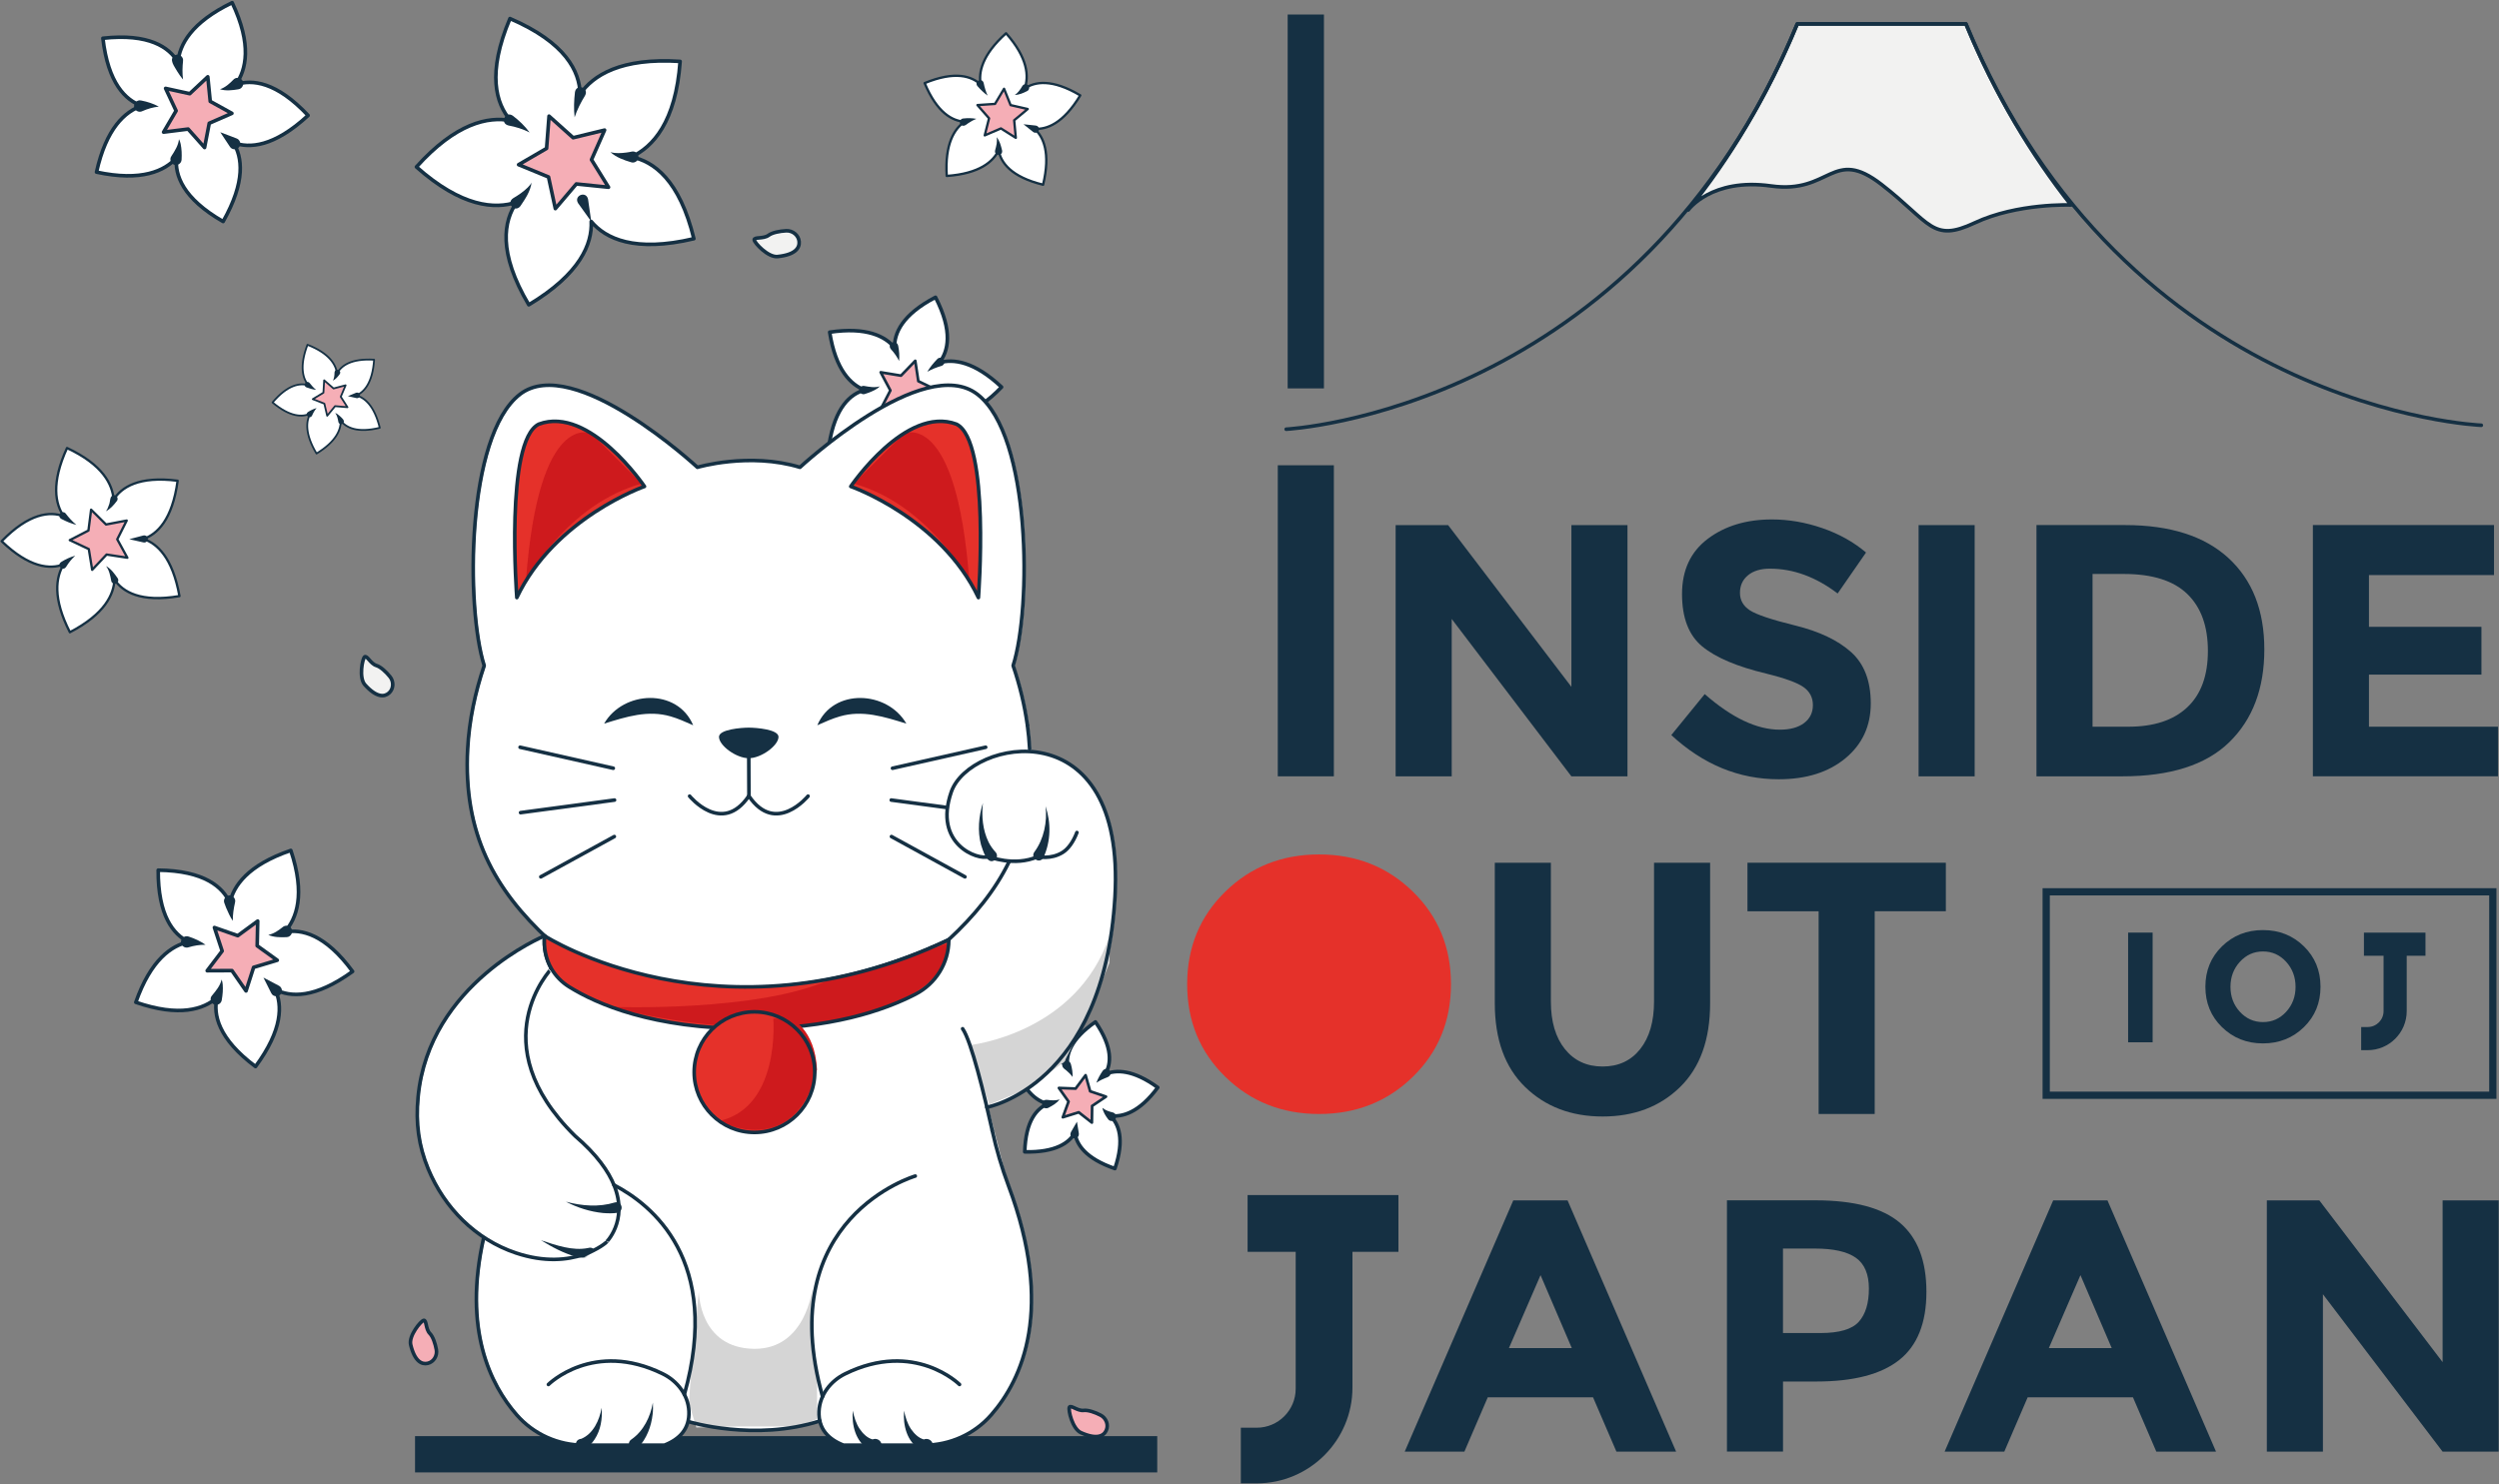 <svg width="2136" height="1269" viewBox="0 0 2136 1269" fill="none" xmlns="http://www.w3.org/2000/svg">
<rect x="0" y="0" width="2136" height="1269" fill="#808080" stroke="none"/>
<path d="M989.59 929.777C968.416 914.357 953.887 914.446 944.614 918.404C949.811 909.867 951.406 895.747 936.316 873.71C914.817 888.628 911.007 902.098 912.543 911.905C905.16 904.993 891.546 899.912 866.533 906.972C873.886 932.583 885.729 941.327 895.622 943.749C886.349 947.56 876.662 957.988 875.895 984.81C902.502 985.43 913.96 976.982 918.774 968.504C920.073 978.252 927.574 990.363 952.942 999.107C961.476 973.91 956.19 960.764 948.925 953.911C959.232 955.24 973.673 951.371 989.59 929.777Z" fill="white" stroke="#153043" stroke-width="3.093" stroke-miterlimit="10" stroke-linecap="round" stroke-linejoin="round"/>
<path d="M915.378 909.985C916.382 913.53 916.913 917.163 916.795 920.796C915.259 918.699 913.517 916.927 911.568 915.302C909.265 913.589 906.754 911.816 908.556 908.715C910.298 905.849 914.816 906.794 915.378 909.985Z" fill="#153043"/>
<path d="M895.002 940.352C898.516 940.766 902.296 941.209 905.692 939.909C903.359 943.277 899.52 945.345 895.917 947.235C889.922 949.51 888.593 939.732 895.002 940.352Z" fill="#153043"/>
<path d="M915.408 967.854L920.517 959.021L922.141 969.095C922.554 975.682 912.632 973.851 915.408 967.854Z" fill="#153043"/>
<path d="M946.77 920.944C943.463 922.155 940.096 923.721 937.113 925.729C938.472 922.067 940.362 918.728 942.577 915.45C946.711 910.487 952.647 918.344 946.77 920.944Z" fill="#153043"/>
<path d="M947.006 956.717C944.88 953.852 942.842 950.662 942.281 947.146C944.703 949.273 947.863 950.307 950.875 951.046C952.913 951.4 954.271 953.35 953.917 955.388C953.355 958.756 948.749 959.553 947.006 956.717Z" fill="#153043"/>
<path d="M933.273 959.789L922.051 950.986L908.438 955.24L913.34 941.829L905.101 930.19L919.364 930.722L927.899 919.29L931.797 933.026L945.322 937.605L933.48 945.551L933.273 959.789Z" fill="#F5AEB6" stroke="#153043" stroke-width="2.32" stroke-miterlimit="10" stroke-linecap="round" stroke-linejoin="round"/>
<path d="M1748.97 762.475V936.406H2130.72V762.475H1748.97Z" stroke="#153043" stroke-width="6.185" stroke-miterlimit="10"/>
<path d="M1819 797.349H1839.94V891.138H1819V797.349Z" fill="#153043"/>
<path d="M1969.23 878.2C1959.75 887.446 1948.09 892.084 1934.24 892.084C1920.39 892.084 1908.72 887.446 1899.24 878.2C1889.76 868.954 1885.04 857.433 1885.04 843.638C1885.04 829.872 1889.76 818.352 1899.24 809.076C1908.72 799.83 1920.39 795.192 1934.24 795.192C1948.09 795.192 1959.78 799.83 1969.23 809.076C1978.71 818.322 1983.44 829.843 1983.44 843.638C1983.44 857.433 1978.71 868.954 1969.23 878.2ZM1962.11 843.727C1962.11 835.367 1959.43 828.218 1954.08 822.34C1948.71 816.432 1942.12 813.478 1934.3 813.478C1926.47 813.478 1919.88 816.432 1914.51 822.34C1909.13 828.248 1906.48 835.367 1906.48 843.727C1906.48 852.086 1909.16 859.206 1914.51 865.054C1919.88 870.903 1926.47 873.857 1934.3 873.857C1942.12 873.857 1948.71 870.933 1954.08 865.054C1959.43 859.206 1962.11 852.086 1962.11 843.727Z" fill="#153043"/>
<path d="M2023.75 897.873H2018.19V878.081H2023.75C2031.25 878.081 2037.33 871.996 2037.33 864.493V817.17H2020.56V797.378H2073.15V817.17H2057.12V864.493C2057.12 882.896 2042.14 897.873 2023.75 897.873Z" fill="#153043"/>
<path d="M1092.18 397.791H1140.11V663.74H1092.18V397.791Z" fill="#153043"/>
<path d="M1343.14 448.954H1391.07V663.769H1343.14L1240.84 529.185V663.769H1192.91V448.954H1237.77L1343.14 587.231V448.954Z" fill="#153043"/>
<path d="M1494.13 491.817C1489.52 495.598 1487.22 500.619 1487.22 506.882C1487.22 513.144 1490.03 518.107 1495.67 521.8C1501.31 525.492 1514.3 529.834 1534.68 534.856C1555.05 539.878 1570.88 547.411 1582.13 557.454C1593.39 567.498 1599.03 582.15 1599.03 601.41C1599.03 620.67 1591.82 636.297 1577.38 648.29C1562.94 660.254 1543.95 666.25 1520.38 666.25C1486.39 666.25 1455.77 653.666 1428.54 628.469L1457.1 593.434C1480.25 613.699 1501.63 623.86 1521.3 623.86C1530.1 623.86 1537.01 621.97 1542.03 618.189C1547.05 614.408 1549.56 609.268 1549.56 602.828C1549.56 596.388 1546.9 591.248 1541.56 587.467C1536.24 583.686 1525.67 579.846 1509.9 575.946C1484.92 570.009 1466.64 562.269 1455.06 552.757C1443.48 543.246 1437.7 528.269 1437.7 507.886C1437.7 487.504 1445.02 471.788 1459.67 460.711C1474.32 449.663 1492.6 444.109 1514.51 444.109C1528.83 444.109 1543.18 446.561 1557.5 451.494C1571.83 456.398 1584.32 463.369 1594.98 472.379L1570.71 507.414C1552.07 493.264 1532.82 486.204 1512.94 486.204C1505.06 486.145 1498.74 488.035 1494.13 491.817Z" fill="#153043"/>
<path d="M1639.9 448.954H1687.83V663.769H1639.9V448.954Z" fill="#153043"/>
<path d="M1904.7 477.076C1925.17 495.834 1935.42 521.889 1935.42 555.269C1935.42 588.679 1925.44 615.087 1905.47 634.554C1885.51 654.021 1855.03 663.74 1814.07 663.74H1740.66V448.925H1816.55C1854.83 448.954 1884.24 458.319 1904.7 477.076ZM1869.53 604.748C1881.32 593.671 1887.19 577.601 1887.19 556.509C1887.19 535.418 1881.32 519.171 1869.53 507.798C1857.75 496.425 1839.68 490.724 1815.31 490.724H1788.59V621.32H1819C1840.92 621.35 1857.75 615.826 1869.53 604.748Z" fill="#153043"/>
<path d="M2131.74 448.955V491.669H2024.84V535.92H2120.99V576.774H2024.84V621.32H2135.11V663.71H1976.91V448.896H2131.74V448.955Z" fill="#153043"/>
<path d="M1207.65 920.619C1185.94 941.829 1159.22 952.434 1127.47 952.434C1095.72 952.434 1069 941.829 1047.29 920.619C1025.59 899.41 1014.72 873.03 1014.72 841.482C1014.72 809.933 1025.59 783.554 1047.29 762.344C1069 741.134 1095.72 730.529 1127.47 730.529C1159.22 730.529 1185.94 741.134 1207.65 762.344C1229.35 783.554 1240.22 809.933 1240.22 841.482C1240.19 873.03 1229.35 899.41 1207.65 920.619Z" fill="#E5312A"/>
<path d="M1337.59 896.958C1345.56 906.883 1356.31 911.846 1369.83 911.846C1383.36 911.846 1394.05 906.883 1401.93 896.958C1409.82 887.032 1413.78 873.444 1413.78 856.222V737.619H1461.71V857.788C1461.71 888.923 1453.08 912.85 1435.9 929.541C1418.71 946.26 1396.68 954.59 1369.83 954.59C1342.99 954.59 1320.93 946.201 1303.62 929.393C1286.32 912.585 1277.67 888.716 1277.67 857.788V737.619H1325.6V856.252C1325.6 873.444 1329.61 887.032 1337.59 896.958Z" fill="#153043"/>
<path d="M1602.39 779.123V952.434H1554.46V779.123H1493.63V737.619H1663.2V779.093H1602.39V779.123Z" fill="#153043"/>
<path d="M1381.62 1241.1L1361.65 1194.69H1271.64L1251.68 1241.1H1200.68L1293.47 1026.28H1339.86L1432.65 1241.1H1381.62ZM1316.77 1090.21L1289.74 1152.6H1343.49L1316.77 1090.21Z" fill="#153043"/>
<path d="M1624.01 1045.51C1639.07 1058.34 1646.6 1077.98 1646.6 1104.51C1646.6 1131.03 1638.86 1150.44 1623.39 1162.73C1607.91 1175.02 1584.32 1181.16 1552.57 1181.16H1524.02V1241.07H1476.09V1026.25H1551.98C1584.94 1026.31 1608.95 1032.72 1624.01 1045.51ZM1588.84 1130.03C1594.57 1123.59 1597.43 1114.17 1597.43 1101.76C1597.43 1089.38 1593.68 1080.55 1586.21 1075.32C1578.74 1070.09 1567.1 1067.49 1551.33 1067.49H1523.99V1139.72H1556.23C1572.24 1139.69 1583.11 1136.47 1588.84 1130.03Z" fill="#153043"/>
<path d="M1843.1 1241.1L1823.14 1194.69H1733.13L1713.16 1241.1H1662.16L1754.95 1026.28H1801.34L1894.13 1241.1H1843.1ZM1778.25 1090.21L1751.23 1152.6H1804.98L1778.25 1090.21Z" fill="#153043"/>
<path d="M2087.8 1026.31H2135.73V1241.13H2087.8L1985.5 1106.54V1241.13H1937.57V1026.31H1982.43L2087.8 1164.59V1026.31Z" fill="#153043"/>
<path d="M1066.37 1021.76V1070.3H1107.48V1187.34C1107.48 1205.71 1092.54 1220.66 1074.17 1220.66H1060.58V1268.22H1074.17C1119.29 1268.22 1156 1231.5 1156 1186.36V1070.3H1195.3V1021.76H1066.37Z" fill="#153043"/>
<path d="M1131.63 12.412H1100.63V332.064H1131.63V12.412Z" fill="#153043"/>
<path d="M989.142 1258.88V1227.86L354.751 1227.86V1258.88L989.142 1258.88Z" fill="#153043"/>
<path d="M1443.01 179.52C1477.98 136.037 1510.11 83.633 1536.21 20.447H1680.36C1705.6 81.566 1736.52 132.64 1770.16 175.266C1770.16 175.266 1724.39 173.405 1687.86 190.539C1651.3 207.672 1650.5 190.539 1608.3 157.779C1566.1 125.019 1564.89 166.198 1513.83 158.99C1462.74 151.782 1443.01 179.52 1443.01 179.52Z" fill="#F2F2F1"/>
<path d="M2120.87 363.584C2120.87 363.584 1817.2 351.797 1680.36 20.447H1536.21C1399.34 351.827 1099.36 366.951 1099.36 366.951" stroke="#153043" stroke-width="3.093" stroke-miterlimit="10" stroke-linecap="round" stroke-linejoin="round"/>
<path d="M1443.01 179.52C1477.98 136.037 1510.11 83.633 1536.21 20.447H1680.36C1705.6 81.566 1736.52 132.64 1770.16 175.266C1770.16 175.266 1724.39 173.405 1687.86 190.539C1651.3 207.672 1650.5 190.539 1608.3 157.779C1566.1 125.019 1564.89 166.198 1513.83 158.99C1462.74 151.782 1443.01 179.52 1443.01 179.52Z" stroke="#153043" stroke-width="3.093" stroke-miterlimit="10" stroke-linecap="round" stroke-linejoin="round"/>
<path d="M581.32 52.498C530.644 49.189 506.901 64.432 495.827 80.502C495.473 61.123 483.483 36.339 435.879 15.868C416.122 62.571 423.83 88.684 436.499 103.1C417.244 99.437 389.662 105.197 355.938 142.713C394.535 177.038 423.032 179.077 441.726 172.814C430.474 188.648 425.424 215.795 451.973 260.578C496.24 233.992 506.222 208.262 505.336 189.357C517.562 203.979 542.427 216.061 593.073 204.068C580.907 153.909 558.64 137.839 539.651 134.176C557.99 125.698 577.629 104.37 581.32 52.498Z" fill="white" stroke="#153043" stroke-width="3.093" stroke-miterlimit="10" stroke-linecap="round" stroke-linejoin="round"/>
<path d="M438.33 98.935C443.764 103.071 448.695 107.797 452.682 113.262C447.012 110.337 440.84 108.417 434.668 107.295C426.901 105.493 431.744 94.445 438.33 98.935Z" fill="#153043"/>
<path d="M438.655 169.447C443.055 166.877 447.484 163.834 451.117 160.26C452.328 159.019 453.509 157.719 454.336 156.095C453.42 163.568 448.931 170.038 444.797 176.211C440.102 182.267 432.187 173.612 438.655 169.447Z" fill="#153043"/>
<path d="M502.649 170.392L505.365 189.386L494.173 173.789C490.039 167.202 501.054 162.771 502.649 170.392Z" fill="#153043"/>
<path d="M500.05 81.743C496.476 87.562 493.317 93.706 491.161 100.264C490.304 93.115 490.629 85.819 491.456 78.611C492.903 71.138 503.741 75.067 500.05 81.743Z" fill="#153043"/>
<path d="M539.533 138.755C533.214 136.864 526.658 134.56 521.785 130.07C526.333 131.37 530.91 130.956 535.488 130.395C536.964 130.188 538.529 129.952 539.858 129.627C542.398 129.007 544.967 130.572 545.587 133.113C546.532 136.598 542.9 139.936 539.533 138.755Z" fill="#153043"/>
<path d="M520.132 160.082L492.608 157.276L474.683 178.368L468.836 151.309L443.262 140.793L467.182 126.879L469.279 99.289L489.891 117.752L516.765 111.223L505.573 136.539L520.132 160.082Z" fill="#F5AEB6" stroke="#153043" stroke-width="3.093" stroke-miterlimit="10" stroke-linecap="round" stroke-linejoin="round"/>
<path d="M683.056 206.52C682.554 201.055 677.504 197.038 672.011 197.303C666.459 197.569 660.08 198.81 656.92 201.173C652.579 204.423 644.488 202.443 644.665 205.043C644.842 207.642 656.478 220.197 664.658 219.34C679.984 217.775 683.528 211.837 683.056 206.52Z" fill="#F2F2F1" stroke="#153043" stroke-width="3.093" stroke-miterlimit="10" stroke-linecap="round" stroke-linejoin="round"/>
<path d="M856.079 330.942C832.572 308.817 814.794 306.69 802.863 310.087C810.542 300.457 814.676 283.472 799.615 254.168C771.058 269.056 764.266 284.978 764.65 297.178C756.706 287.578 740.848 279.277 709.161 284.003C714.211 316.438 727.323 328.963 739.046 333.453C727.145 336.673 713.679 347.898 708.6 380.599C741.054 385.473 756.322 376.907 763.557 367.277C763.646 379.388 770.94 395.369 800.619 409.991C814.942 380.481 810.512 363.614 802.686 354.131C815.03 357.351 833.281 354.87 856.079 330.942Z" fill="white" stroke="#153043" stroke-width="3.093" stroke-miterlimit="10" stroke-linecap="round" stroke-linejoin="round"/>
<path d="M767.721 295.613C768.577 299.926 768.932 304.357 768.489 308.67C766.717 305.007 764.325 301.639 761.608 298.685C757.474 293.841 766.215 289.41 767.721 295.613Z" fill="#153043"/>
<path d="M738.869 329.998C743.122 330.766 747.699 331.622 751.981 330.322C749.56 332.922 745.986 334.34 742.708 335.669C741.527 336.112 740.346 336.526 739.047 336.91C737.157 337.442 735.178 336.349 734.646 334.458C733.819 331.918 736.3 329.348 738.869 329.998Z" fill="#153043"/>
<path d="M760.249 366.243L767.101 355.992L766.776 368.31C766.156 374.396 757.237 371.56 760.249 366.243Z" fill="#153043"/>
<path d="M804.695 312.834C800.59 314.045 796.367 315.67 792.587 317.856C794.949 313.868 797.873 310.353 801.151 306.956C802.509 305.508 804.813 305.479 806.23 306.867C808.179 308.699 807.264 312.184 804.695 312.834Z" fill="#153043"/>
<path d="M800.383 356.671C798.139 353.038 795.953 349.109 795.54 344.855C797.962 347.957 801.476 349.907 804.931 351.561C810.66 354.545 804.075 362.018 800.383 356.671Z" fill="#153043"/>
<path d="M782.605 358.887L770.261 346.362L752.956 349.435L761.047 333.808L752.778 318.299L770.113 321.165L782.31 308.492L784.938 325.891L800.737 333.572L785.026 341.459L782.605 358.887Z" fill="#F5AEB6" stroke="#153043" stroke-width="2.32" stroke-miterlimit="10" stroke-linecap="round" stroke-linejoin="round"/>
<path d="M945.529 1223.05C947.774 1218.21 945.47 1212.39 940.745 1209.93C935.961 1207.45 929.996 1205.39 926.216 1205.86C920.989 1206.48 915.142 1200.87 914.049 1203.14C912.927 1205.41 916.589 1221.6 923.883 1224.88C937.497 1231 943.373 1227.75 945.529 1223.05Z" fill="#F5AEB6" stroke="#153043" stroke-width="3.093" stroke-miterlimit="10" stroke-linecap="round" stroke-linejoin="round"/>
<path d="M365.565 1165.62C370.703 1164.47 373.892 1159.15 372.977 1153.96C372.032 1148.67 370.053 1142.76 367.395 1140.07C363.734 1136.35 364.619 1128.37 362.168 1128.88C359.717 1129.38 349.204 1142.02 351.035 1149.73C354.461 1164.09 360.574 1166.75 365.565 1165.62Z" fill="#F5AEB6" stroke="#153043" stroke-width="3.093" stroke-miterlimit="10" stroke-linecap="round" stroke-linejoin="round"/>
<path d="M332.46 592.549C336.476 589.033 336.712 582.771 333.375 578.606C329.979 574.382 325.373 570.128 321.711 569.005C316.661 567.469 313.59 559.996 311.67 561.62C309.751 563.245 306.561 579.551 311.906 585.489C321.888 596.566 328.591 595.975 332.46 592.549Z" fill="#F2F2F1" stroke="#153043" stroke-width="3.093" stroke-miterlimit="10" stroke-linecap="round" stroke-linejoin="round"/>
<path d="M198.447 2.31C163.482 19.177 153.442 38.26 152.113 53.118C144.582 40.357 127.307 28.393 87.942 32.706C92.371 71.197 107.314 85.671 121.164 90.487C106.989 95.272 90.806 109.51 82.508 147.144C121.105 155.445 140.802 146.081 150.873 134.885C149.367 149.655 156.188 169.595 190.71 189.386C210.142 155.031 207.1 134.176 199.422 121.947C213.065 127.057 234.151 125.728 263.328 98.699C236.366 69.897 215.517 67.623 201.519 72.319C210.467 59.765 215.517 38.201 198.447 2.31Z" fill="white" stroke="#153043" stroke-width="3.093" stroke-miterlimit="10" stroke-linecap="round" stroke-linejoin="round"/>
<path d="M120.721 85.937C125.978 86.942 131.116 88.625 135.753 91.136C130.85 91.668 126.066 93.056 121.637 95.036C119.215 96.217 116.321 95.242 115.11 92.82C113.191 89.187 116.823 84.844 120.721 85.937Z" fill="#153043"/>
<path d="M146.532 133.437C149.337 129.095 152.468 124.309 152.97 118.992C153.678 120.203 154.092 121.651 154.417 123.069C155.303 127.47 155.45 131.783 155.214 136.303C155.185 139.05 152.852 141.265 150.076 141.088C146.384 140.911 144.317 136.332 146.532 133.437Z" fill="#153043"/>
<path d="M188.289 113.055L202.257 118.372C204.738 119.317 205.978 122.094 205.033 124.575C203.793 128.179 198.536 128.711 196.558 125.521C196.558 125.491 188.289 113.055 188.289 113.055Z" fill="#153043"/>
<path d="M156.454 52.143C155.893 57.372 155.745 62.719 156.454 68.006C154.682 65.939 153.087 63.605 151.611 61.242C149.455 57.195 143.549 50.489 149.662 47.151C152.969 45.497 157.045 48.539 156.454 52.143Z" fill="#153043"/>
<path d="M203.586 76.367C198.448 77.223 192.985 77.844 188.023 76.308C192.512 74.801 196.145 71.552 199.363 68.243C201.135 66.205 204.236 65.969 206.274 67.741C209.522 70.429 207.691 75.983 203.586 76.367Z" fill="#153043"/>
<path d="M198.211 96.897L178.839 105.375L174.852 126.141L160.795 110.338L139.828 112.967L150.518 94.711L141.541 75.569L162.183 80.089L177.599 65.644L179.695 86.676L198.211 96.897Z" fill="#F5AEB6" stroke="#153043" stroke-width="3.093" stroke-miterlimit="10" stroke-linecap="round" stroke-linejoin="round"/>
<path d="M248.562 727.104C211.825 739.658 199.57 757.382 196.469 771.975C190.533 758.416 174.793 744.443 135.221 743.971C134.985 782.727 148.067 798.886 161.268 805.325C146.62 808.398 128.842 820.568 116.085 856.932C153.412 869.811 174.084 862.899 185.424 852.973C182.146 867.448 186.517 888.067 218.411 911.876C241.829 880.121 241.327 859.029 235.155 845.972C248.09 852.708 269.175 853.919 301.364 830.582C278.064 798.768 257.628 793.982 243.158 796.966C253.582 785.622 261.202 764.797 248.562 727.104Z" fill="white" stroke="#153043" stroke-width="3.093" stroke-miterlimit="10" stroke-linecap="round" stroke-linejoin="round"/>
<path d="M161.357 800.777C166.465 802.431 171.338 804.706 175.679 807.748C170.747 807.689 165.816 808.487 161.179 809.905C158.64 810.791 155.864 809.461 154.978 806.921C153.501 803.11 157.636 799.241 161.357 800.777Z" fill="#153043"/>
<path d="M181.29 851.053C184.597 847.065 188.289 842.693 189.411 837.465C189.972 838.765 190.208 840.242 190.356 841.689C190.71 846.15 190.326 850.462 189.558 854.923C189.204 857.67 186.605 859.561 183.888 859.029C180.227 858.468 178.72 853.653 181.29 851.053Z" fill="#153043"/>
<path d="M225.174 835.811L238.404 842.782C240.737 844.023 241.652 846.918 240.412 849.251C238.758 852.678 233.472 852.589 231.877 849.163C231.907 849.192 225.174 835.811 225.174 835.811Z" fill="#153043"/>
<path d="M200.899 771.561C199.718 776.671 198.92 781.989 198.98 787.306C196.706 783.879 194.875 779.98 193.28 776.14C192.719 774.751 192.158 773.363 191.685 771.856C190.858 769.346 192.217 766.628 194.757 765.801C198.241 764.501 201.933 768.016 200.899 771.561Z" fill="#153043"/>
<path d="M244.782 801.249C239.584 801.485 234.091 801.426 229.337 799.329C233.973 798.354 237.99 795.577 241.563 792.712C243.571 790.91 246.672 791.058 248.473 793.067C251.367 796.08 248.887 801.367 244.782 801.249Z" fill="#153043"/>
<path d="M236.986 820.982L216.757 827.067L210.29 847.213L198.241 829.844L177.097 829.932L189.884 813.095L183.269 793.007L203.232 799.979L220.271 787.483L219.828 808.634L236.986 820.982Z" fill="#F5AEB6" stroke="#153043" stroke-width="3.093" stroke-miterlimit="10" stroke-linecap="round" stroke-linejoin="round"/>
<path d="M57.288 383.051C43.527 413.004 47.277 430.935 54.453 441.363C42.641 437.079 24.833 438.616 1.415 462.72C25.129 485.525 42.729 486.884 54.394 482.542C47.72 493.353 44.826 511.432 59.739 540.529C89.477 525.079 97.303 508.271 97.835 495.51C104.833 505.996 120.101 515.331 153.383 509.63C147.506 476.634 134.247 464.64 122.582 460.8C134.276 456.753 147.329 444.494 151.818 411.025C118.625 406.771 103.741 416.579 97.096 427.243C96.21 414.156 87.853 397.289 57.288 383.051Z" fill="white" stroke="#153043" stroke-width="2.01" stroke-miterlimit="10" stroke-linecap="round" stroke-linejoin="round"/>
<path d="M52.297 480.474C56.047 478.14 60.064 476.25 64.316 475.098C61.245 477.874 58.646 481.153 56.52 484.639C53.656 488.952 48.015 483.398 52.297 480.474Z" fill="#153043"/>
<path d="M95.088 496.603C94.261 492.32 93.405 487.564 90.629 483.989C94.941 486.293 97.805 490.459 100.61 494.417C101.555 495.805 101.172 497.725 99.754 498.641C97.982 499.911 95.383 498.73 95.088 496.603Z" fill="#153043"/>
<path d="M110.504 461.007L122.523 457.817C124.147 457.374 125.831 458.349 126.244 460.003C126.864 462.159 124.767 464.316 122.612 463.754C122.641 463.754 110.504 461.007 110.504 461.007Z" fill="#153043"/>
<path d="M56.166 439.089C58.824 442.545 61.865 445.971 65.32 448.778C60.773 447.626 56.52 445.794 52.297 443.608C50.821 442.811 50.23 440.979 51.027 439.502C52.031 437.523 54.925 437.316 56.166 439.089Z" fill="#153043"/>
<path d="M99.872 428.365C97.273 431.762 94.35 435.189 90.511 437.109C91.781 435.484 92.489 433.623 93.109 431.733C94.498 428.897 93.405 423.107 97.864 423.373C100.167 423.609 101.349 426.563 99.872 428.365Z" fill="#153043"/>
<path d="M108.288 445.055L100.226 461.095L108.849 476.84L91.101 474.122L78.787 487.179L75.893 469.455L59.65 461.804L75.597 453.592L77.871 435.779L90.629 448.422L108.288 445.055Z" fill="#F5AEB6" stroke="#153043" stroke-width="2.01" stroke-miterlimit="10" stroke-linecap="round" stroke-linejoin="round"/>
<path d="M859.918 28.452C839.335 46.915 836.234 61.95 838.272 72.349C830.594 65.111 816.419 60.326 790.343 71.049C800.974 96.512 814.056 103.454 824.481 104.015C815.74 110.101 807.471 123.039 809.213 150.423C837.268 148.473 848.903 138.164 853.569 128.504C855.459 138.902 864.053 151.191 891.576 157.926C898.102 130.572 891.871 116.924 884.193 110.071C894.529 110.869 908.704 105.788 923.322 81.535C899.195 67.179 884.459 69.719 875.806 75.716C879.498 65.407 878.671 49.632 859.918 28.452Z" fill="white" stroke="#153043" stroke-width="2.01" stroke-miterlimit="10" stroke-linecap="round" stroke-linejoin="round"/>
<path d="M823.358 101.297C827.109 100.884 830.918 100.913 834.58 101.622C832.07 102.568 829.796 103.838 827.611 105.315C825.632 106.792 823.359 108.86 821.173 106.437C819.46 104.576 820.878 101.386 823.358 101.297Z" fill="#153043"/>
<path d="M850.587 128.445C851.561 124.901 852.654 121.001 851.856 117.279C854.573 120.44 855.548 124.694 856.552 128.741C857.261 133.822 849.376 133.467 850.587 128.445Z" fill="#153043"/>
<path d="M874.832 106.231L885.345 107.354C887.058 107.531 888.269 109.067 888.092 110.751C887.914 113.144 884.873 114.355 883.071 112.819C883.071 112.848 874.832 106.231 874.832 106.231Z" fill="#153043"/>
<path d="M840.782 70.99C841.52 74.593 842.583 78.315 844.178 81.713C840.93 79.408 838.124 76.661 835.467 73.618C832.248 69.483 839.453 65.909 840.782 70.99Z" fill="#153043"/>
<path d="M877.873 77.902C874.595 79.556 871.081 81.122 867.419 81.151C870.224 79.32 872.144 76.425 873.798 73.619C874.595 72.082 876.485 71.462 878.021 72.26C880.324 73.353 880.206 76.897 877.873 77.902Z" fill="#153043"/>
<path d="M878.435 93.204L866.859 102.834L868.247 117.84L855.518 109.805L841.698 115.743L845.389 101.15L835.467 89.836L850.498 88.832L858.206 75.894L863.787 89.866L878.435 93.204Z" fill="#F5AEB6" stroke="#153043" stroke-width="2.01" stroke-miterlimit="10" stroke-linecap="round" stroke-linejoin="round"/>
<path d="M262.796 294.785C255.856 313.041 258.78 323.469 263.446 329.347C256.299 327.279 245.845 328.904 232.97 344.087C247.883 356.612 258.337 356.731 265.07 353.688C261.556 360.334 260.581 371.117 270.533 387.748C287.484 377.438 291.442 367.188 291.235 359.625C295.783 365.533 305.174 370.467 324.605 365.74C319.821 346.48 311.493 339.922 304.465 338.12C311.198 335.285 318.433 327.486 319.762 307.546C299.976 306.365 291.56 312.745 288.075 319.303C287.041 311.623 281.43 301.993 262.796 294.785Z" fill="white" stroke="#153043" stroke-width="1.546" stroke-miterlimit="10" stroke-linecap="round" stroke-linejoin="round"/>
<path d="M263.328 352.211C265.661 350.734 268.023 349.611 270.592 348.902C268.998 350.763 267.698 353.008 266.783 355.194C264.863 359.064 259.784 354.692 263.328 352.211Z" fill="#153043"/>
<path d="M289.197 360.6C288.724 358.059 288.193 355.224 286.539 353.097C287.898 353.54 289.108 354.515 290.201 355.46C291.796 357.085 295.635 359.655 293.095 362.077C291.737 363.288 289.404 362.402 289.197 360.6Z" fill="#153043"/>
<path d="M297.348 338.711L304.287 335.816C305.498 335.314 306.916 335.875 307.418 337.116C308.215 338.859 306.502 340.838 304.671 340.365C304.701 340.395 297.348 338.711 297.348 338.711Z" fill="#153043"/>
<path d="M264.687 327.515C266.281 329.583 268.112 331.621 270.179 333.305C267.374 332.98 264.687 332.212 261.999 331.208C258.16 329.524 261.97 324.384 264.687 327.515Z" fill="#153043"/>
<path d="M290.26 320.042C288.665 322.169 286.923 324.237 284.561 325.418C285.683 323.321 285.889 320.84 285.919 318.565C286.273 314.164 292.711 316.379 290.26 320.042Z" fill="#153043"/>
<path d="M295.398 329.406L291.264 339.213L296.993 348.164L286.391 347.248L279.658 355.46L277.237 345.121L267.344 341.252L276.439 335.757L277.06 325.152L285.092 332.124L295.398 329.406Z" fill="#F5AEB6" stroke="#153043" stroke-width="1.546" stroke-miterlimit="10" stroke-linecap="round" stroke-linejoin="round"/>
<path d="M879.409 620.08C877.017 602.74 872.824 585.695 867.213 569.093C882.923 519.791 882.746 372.741 836.707 337.145C790.668 301.55 685.005 399.534 685.005 399.534C641.712 386.389 597.297 399.534 597.297 399.534C597.297 399.534 491.634 301.55 445.595 337.145C399.556 372.741 399.379 519.791 415.089 569.093C407.293 592.076 402.243 615.973 400.944 640.226C397.134 710.856 422.472 758.002 466.887 800.244C466.828 800.273 466.798 800.333 466.739 800.362C466.739 800.303 466.739 800.244 466.739 800.185C466.739 800.185 367.721 840.684 358.566 937.989C356.44 960.498 359.069 979.67 367.19 999.373C377.083 1023.27 393.62 1043.8 414.764 1057.83C396.898 1136.41 420.287 1183.85 442.878 1209.73C457.319 1226.24 478.227 1235.63 500.139 1235.63H569.065C579.165 1231.71 586.666 1225.35 589.146 1215.58H590.091C590.091 1215.58 646.024 1232.74 701.985 1214.9C704.289 1225.06 711.878 1231.62 722.214 1235.63H791.14C813.082 1235.63 833.961 1226.24 848.401 1209.73C874.95 1179.36 902.65 1119.25 863.167 1013.73C861.484 1009.24 859.919 1004.69 858.442 1000.14L844.71 946.674C845.389 946.556 944.821 928.27 954.212 766.775C959.468 676.058 919.926 644.716 881.329 642.559C881.299 641.762 881.299 641.023 881.27 640.226C880.974 633.491 880.325 626.756 879.409 620.08Z" fill="white"/>
<path d="M948.364 800.185C920.044 884.255 828.497 893.62 828.497 893.62L845.625 944.399L878.169 930.84L909.56 908.035L930.646 866.177L948.394 823.196V800.185H948.364Z" fill="#D5D5D5"/>
<path d="M878.169 620.08C875.777 602.74 871.583 585.695 865.972 569.093C881.683 519.791 881.506 372.741 835.467 337.145C789.428 301.55 683.765 399.534 683.765 399.534C640.472 386.389 596.086 399.534 596.086 399.534C596.086 399.534 490.424 301.55 444.384 337.145C398.345 372.741 398.168 519.791 413.879 569.093C406.082 592.076 401.032 615.973 399.733 640.226C395.835 712.628 422.502 760.394 469.043 803.464C469.043 803.464 607.397 891.523 796.397 810.051" stroke="#153043" stroke-width="3.083" stroke-miterlimit="10" stroke-linecap="round" stroke-linejoin="round"/>
<path d="M597.327 1104.03C597.327 1104.03 597.179 1152.83 644.872 1153.22C688.844 1153.42 694.278 1102.02 694.278 1102.02V1159.83L698.383 1180.28V1213.18L682.377 1219.56H630.284L595.171 1220.54L588.881 1199.6L590.623 1173.84L597.327 1104.03Z" fill="#D5D5D5"/>
<path d="M665.425 630.005C665.425 637.39 650.689 648.261 639.999 648.261C629.309 648.261 614.543 637.42 614.543 630.005C614.543 623.595 633.65 622.118 639.999 622.118C646.348 622.118 665.425 623.595 665.425 630.005Z" fill="#153043"/>
<path d="M703.077 1194.01C660.08 1041.08 782.31 1005.49 782.31 1005.49" stroke="#153043" stroke-width="3.083" stroke-miterlimit="10" stroke-linecap="round" stroke-linejoin="round"/>
<path d="M820.14 1183.7C820.14 1183.7 781.69 1145.42 722.302 1174.63C709.811 1180.78 700.656 1192.74 700.036 1206.63C699.357 1221.69 708.127 1230.58 721.033 1235.6H789.959C811.9 1235.6 832.779 1226.21 847.22 1209.7C873.768 1179.33 901.469 1119.22 861.985 1013.7C856.286 998.487 851.708 982.831 848.194 966.968C848.165 966.82 848.135 966.643 848.076 966.495" stroke="#153043" stroke-width="3.083" stroke-miterlimit="10" stroke-linecap="round" stroke-linejoin="round"/>
<path d="M524.768 1013.14C556.868 1029.77 617.23 1077.48 584.952 1192.27" stroke="#153043" stroke-width="3.083" stroke-miterlimit="10" stroke-linecap="round" stroke-linejoin="round"/>
<path d="M468.747 1183.7C468.747 1183.7 507.197 1145.42 566.584 1174.63C579.076 1180.78 588.231 1192.74 588.851 1206.63C589.53 1221.69 580.759 1230.58 567.854 1235.6H498.928C476.986 1235.6 456.108 1226.21 441.667 1209.7C419.135 1183.91 395.746 1136.68 413.376 1058.45" stroke="#153043" stroke-width="3.083" stroke-miterlimit="10" stroke-linecap="round" stroke-linejoin="round"/>
<path d="M700.834 1214.87C644.872 1232.74 588.881 1215.55 588.881 1215.55" stroke="#153043" stroke-width="3.083" stroke-miterlimit="10" stroke-linecap="round" stroke-linejoin="round"/>
<path d="M589.441 680.666C589.441 680.666 616.964 714.489 639.969 680.666" stroke="#153043" stroke-width="3.083" stroke-miterlimit="10" stroke-linecap="round" stroke-linejoin="round"/>
<path d="M640.146 680.666C663.151 714.489 690.674 680.666 690.674 680.666" stroke="#153043" stroke-width="3.083" stroke-miterlimit="10" stroke-linecap="round" stroke-linejoin="round"/>
<path d="M639.97 636.622L640.147 680.666" stroke="#153043" stroke-width="3.083" stroke-miterlimit="10" stroke-linecap="round" stroke-linejoin="round"/>
<path d="M516.352 618.691C532.653 590.392 578.987 587.999 592.483 620.079C585.543 617.007 579.371 614.26 573.258 612.517C553.886 606.845 535.399 612.783 516.352 618.691Z" fill="#153043"/>
<path d="M774.72 618.691C755.673 612.783 737.157 606.845 717.814 612.517C711.701 614.26 705.529 616.977 698.589 620.079C712.085 587.999 758.419 590.421 774.72 618.691Z" fill="#153043"/>
<path d="M524.207 656.828L444.531 638.867" stroke="#153043" stroke-width="3.083" stroke-miterlimit="10" stroke-linecap="round" stroke-linejoin="round"/>
<path d="M525.269 684.034L444.944 694.787" stroke="#153043" stroke-width="3.083" stroke-miterlimit="10" stroke-linecap="round" stroke-linejoin="round"/>
<path d="M525.092 715.229L462.25 749.672" stroke="#153043" stroke-width="3.083" stroke-miterlimit="10" stroke-linecap="round" stroke-linejoin="round"/>
<path d="M762.85 656.828L842.495 638.867" stroke="#153043" stroke-width="3.083" stroke-miterlimit="10" stroke-linecap="round" stroke-linejoin="round"/>
<path d="M761.786 684.034L809.42 690.415" stroke="#153043" stroke-width="3.083" stroke-miterlimit="10" stroke-linecap="round" stroke-linejoin="round"/>
<path d="M761.963 715.229L824.776 749.672" stroke="#153043" stroke-width="3.083" stroke-miterlimit="10" stroke-linecap="round" stroke-linejoin="round"/>
<path d="M525.034 1013.76C520.132 1001.41 510.091 987.084 491.516 971.192C410.512 891.463 471.376 828.218 471.346 828.218C466.562 820.095 464.436 809.903 465.528 800.155C465.528 800.155 366.51 840.655 357.356 937.959C355.229 960.469 357.857 979.64 365.979 999.343C379.799 1032.75 406.584 1059.69 440.84 1071.21C490.571 1087.96 519.01 1061.47 517.828 1062.5C517.828 1062.56 537.112 1044.21 525.034 1013.76Z" stroke="#153043" stroke-width="3.083" stroke-miterlimit="10" stroke-linecap="round" stroke-linejoin="round"/>
<path d="M441.755 510.929C474.151 442.662 550.873 415.899 550.873 415.899C550.873 415.899 503.978 346.391 460.508 362.638C431.42 376.906 441.755 510.929 441.755 510.929Z" fill="#E5312A"/>
<path d="M796.367 810.022C801.181 807.954 806.053 805.739 810.956 803.435" stroke="#153043" stroke-width="3.083" stroke-miterlimit="10" stroke-linecap="round" stroke-linejoin="round"/>
<path d="M483.66 1027.41C497.304 1031.07 511.951 1032.25 525.447 1028.09C527.868 1027.38 530.438 1028.74 531.146 1031.19C531.855 1033.61 530.497 1036.18 528.046 1036.89C523.852 1037.54 519.541 1037.42 515.436 1037.1C504.332 1036 493.435 1032.49 483.66 1027.41Z" fill="#153043"/>
<path d="M880.088 640.225C879.734 633.49 879.084 626.755 878.169 620.079" stroke="#153043" stroke-width="3.083" stroke-miterlimit="10" stroke-linecap="round" stroke-linejoin="round"/>
<path d="M840.132 686.545C838.892 697.947 839.984 709.645 844.916 719.866C846.481 723.115 848.608 725.951 850.881 728.492C852.683 730.353 852.594 733.395 850.616 735.109C843.617 740.337 840.103 726.837 838.508 722.229C835.407 710.502 836.559 697.829 840.132 686.545Z" fill="#153043"/>
<path d="M884.252 728.226C892.226 717.385 895.268 702.703 893.673 689.292C898.457 703.53 898.221 719.216 891.931 733.1C888.771 739.096 880.177 733.661 884.252 728.226Z" fill="#153043"/>
<path d="M843.499 946.674C843.499 946.674 943.61 928.832 953.031 766.775C962.422 604.719 828.822 632.102 813.141 676.944C797.46 721.786 835.88 735.788 844.976 732.391C844.976 732.391 866.859 741.341 887.147 732.391C887.147 732.391 898.132 735.108 908.261 728.816C912.898 725.951 917.327 720.043 920.487 711.772" stroke="#153043" stroke-width="3.083" stroke-miterlimit="10" stroke-linecap="round" stroke-linejoin="round"/>
<path d="M810.778 803.464C832.809 783.052 850.409 761.606 862.399 736.97" stroke="#153043" stroke-width="3.083" stroke-miterlimit="10" stroke-linecap="round" stroke-linejoin="round"/>
<path d="M848.106 966.524C841.373 936.246 830.24 890.163 822.798 879.559" stroke="#153043" stroke-width="3.083" stroke-miterlimit="10" stroke-linecap="round" stroke-linejoin="round"/>
<path d="M810.926 803.463C614.513 896.071 465.528 800.185 465.528 800.185C464.435 809.933 466.562 820.095 471.346 828.248C475.008 834.451 480.146 839.798 486.525 843.756C510.091 858.349 557.666 879.44 640.619 879.588C709.397 879.588 755.082 864.168 782.546 849.989C799.822 841.068 810.896 823.314 810.955 803.877C810.926 803.7 810.926 803.582 810.926 803.463Z" fill="#E5312A"/>
<mask id="mask0_1537_101888" style="mask-type:luminance" maskUnits="userSpaceOnUse" x="449" y="1041" width="66" height="39">
<path d="M449.936 1048.44L460.803 1070.62C460.803 1070.62 470.489 1079.13 471.198 1079.13C471.907 1079.13 499.519 1075.11 499.519 1075.11L514.284 1065.4C514.284 1065.4 505.336 1054.11 503.712 1054.11C502.088 1054.11 460.331 1041.11 460.331 1041.11L449.936 1048.44Z" fill="white"/>
</mask>
<g mask="url(#mask0_1537_101888)">
<path d="M462.339 1060.37C475.126 1064.57 489.596 1069.8 502.915 1066.96C508.673 1065.19 511.449 1073.75 505.75 1075.7C501.054 1076.59 496.359 1075.47 492.372 1074.49C481.593 1071.45 471.7 1066.13 462.339 1060.37Z" fill="#153043"/>
</g>
<path d="M710.194 837.11C648.947 865.646 522.287 860.89 522.287 860.89C522.287 860.89 637.311 893.679 728.917 869.634C820.523 845.588 809.419 806.743 809.419 806.743L751.272 828.071L710.194 837.11Z" fill="#CE1A1D"/>
<path d="M810.926 803.463C614.513 896.071 465.528 800.185 465.528 800.185C464.435 809.933 466.562 820.095 471.346 828.248C475.008 834.451 480.146 839.798 486.525 843.756C510.091 858.349 557.666 879.44 640.619 879.588C709.397 879.588 755.082 864.168 782.546 849.989C799.822 841.068 810.896 823.314 810.955 803.877C810.926 803.7 810.926 803.582 810.926 803.463Z" stroke="#153043" stroke-width="3.083" stroke-miterlimit="10" stroke-linecap="round" stroke-linejoin="round"/>
<path d="M696.404 916.661C696.404 945.137 673.34 968.208 644.872 968.208C616.404 968.208 593.34 945.137 593.34 916.661C593.34 888.184 616.404 865.113 644.872 865.113C673.34 865.113 696.404 888.184 696.404 916.661Z" fill="#E5312A"/>
<path d="M660.967 870.844C660.967 870.844 667.375 946.703 614.691 958.43C614.691 958.43 678.686 993.08 698.324 914.622C696.759 879.529 675.821 870.814 675.821 870.814H660.967V870.844Z" fill="#CE1A1D"/>
<path d="M696.404 916.661C696.404 945.137 673.34 968.208 644.872 968.208C616.404 968.208 593.34 945.137 593.34 916.661C593.34 888.184 616.404 865.113 644.872 865.113C673.34 865.113 696.404 888.184 696.404 916.661Z" stroke="#153043" stroke-width="3.083" stroke-miterlimit="10" stroke-linecap="round" stroke-linejoin="round"/>
<path d="M549.013 413.3C484.576 430.699 449.552 496.602 449.552 496.602C460.478 348.932 505.661 370.732 505.661 370.732L550.874 415.899" fill="#CE1A1D"/>
<path d="M441.755 510.929C474.151 442.662 550.873 415.899 550.873 415.899C550.873 415.899 503.978 346.391 460.508 362.638C431.42 376.906 441.755 510.929 441.755 510.929Z" stroke="#153043" stroke-width="3.083" stroke-miterlimit="10" stroke-linecap="round" stroke-linejoin="round"/>
<path d="M836.294 510.929C803.898 442.662 727.176 415.899 727.176 415.899C727.176 415.899 774.071 346.391 817.541 362.638C846.63 376.906 836.294 510.929 836.294 510.929Z" fill="#E5312A"/>
<path d="M729.036 413.3C793.473 430.699 828.497 496.602 828.497 496.602C817.571 348.932 772.388 370.732 772.388 370.732L727.176 415.899" fill="#CE1A1D"/>
<path d="M836.294 510.929C803.898 442.662 727.176 415.899 727.176 415.899C727.176 415.899 774.071 346.391 817.541 362.638C846.63 376.906 836.294 510.929 836.294 510.929Z" stroke="#153043" stroke-width="3.083" stroke-miterlimit="10" stroke-linecap="round" stroke-linejoin="round"/>
<path d="M496.92 1230.11C507.197 1225.77 512.365 1214.1 514.284 1203.64C514.964 1212.95 513.517 1222.61 508.26 1230.58C506.016 1233.98 503.328 1236.96 499.666 1239.09C492.372 1242.99 488.681 1230.97 496.92 1230.11Z" fill="#153043"/>
<path d="M539.859 1230.55C550.018 1223.46 555.983 1211.26 558.05 1199.18C558.198 1202.46 558.257 1205.77 557.844 1209.11C556.692 1219.59 552.764 1229.9 545.44 1237.79C540.42 1242.49 534.041 1234.22 539.859 1230.55Z" fill="#153043"/>
<path d="M786.474 1239.21C775.075 1232.65 771.679 1218.32 772.742 1206.09C773.805 1211.47 775.577 1217.2 778.619 1221.72C781.365 1225.71 785.057 1229.46 789.664 1230.7C792.469 1229.49 795.717 1230.79 796.928 1233.57C798.139 1236.37 796.84 1239.62 794.064 1240.83C791.465 1242.16 788.689 1240.36 786.474 1239.21Z" fill="#153043"/>
<path d="M742.65 1239.18C731.251 1232.62 727.855 1218.29 728.918 1206.06C729.981 1211.44 731.753 1217.17 734.795 1221.69C737.541 1225.68 741.232 1229.43 745.839 1230.67C748.645 1229.46 751.893 1230.76 753.104 1233.54C754.315 1236.34 753.015 1239.59 750.239 1240.8C747.67 1242.1 744.894 1240.33 742.65 1239.18Z" fill="#153043"/>
</svg>
